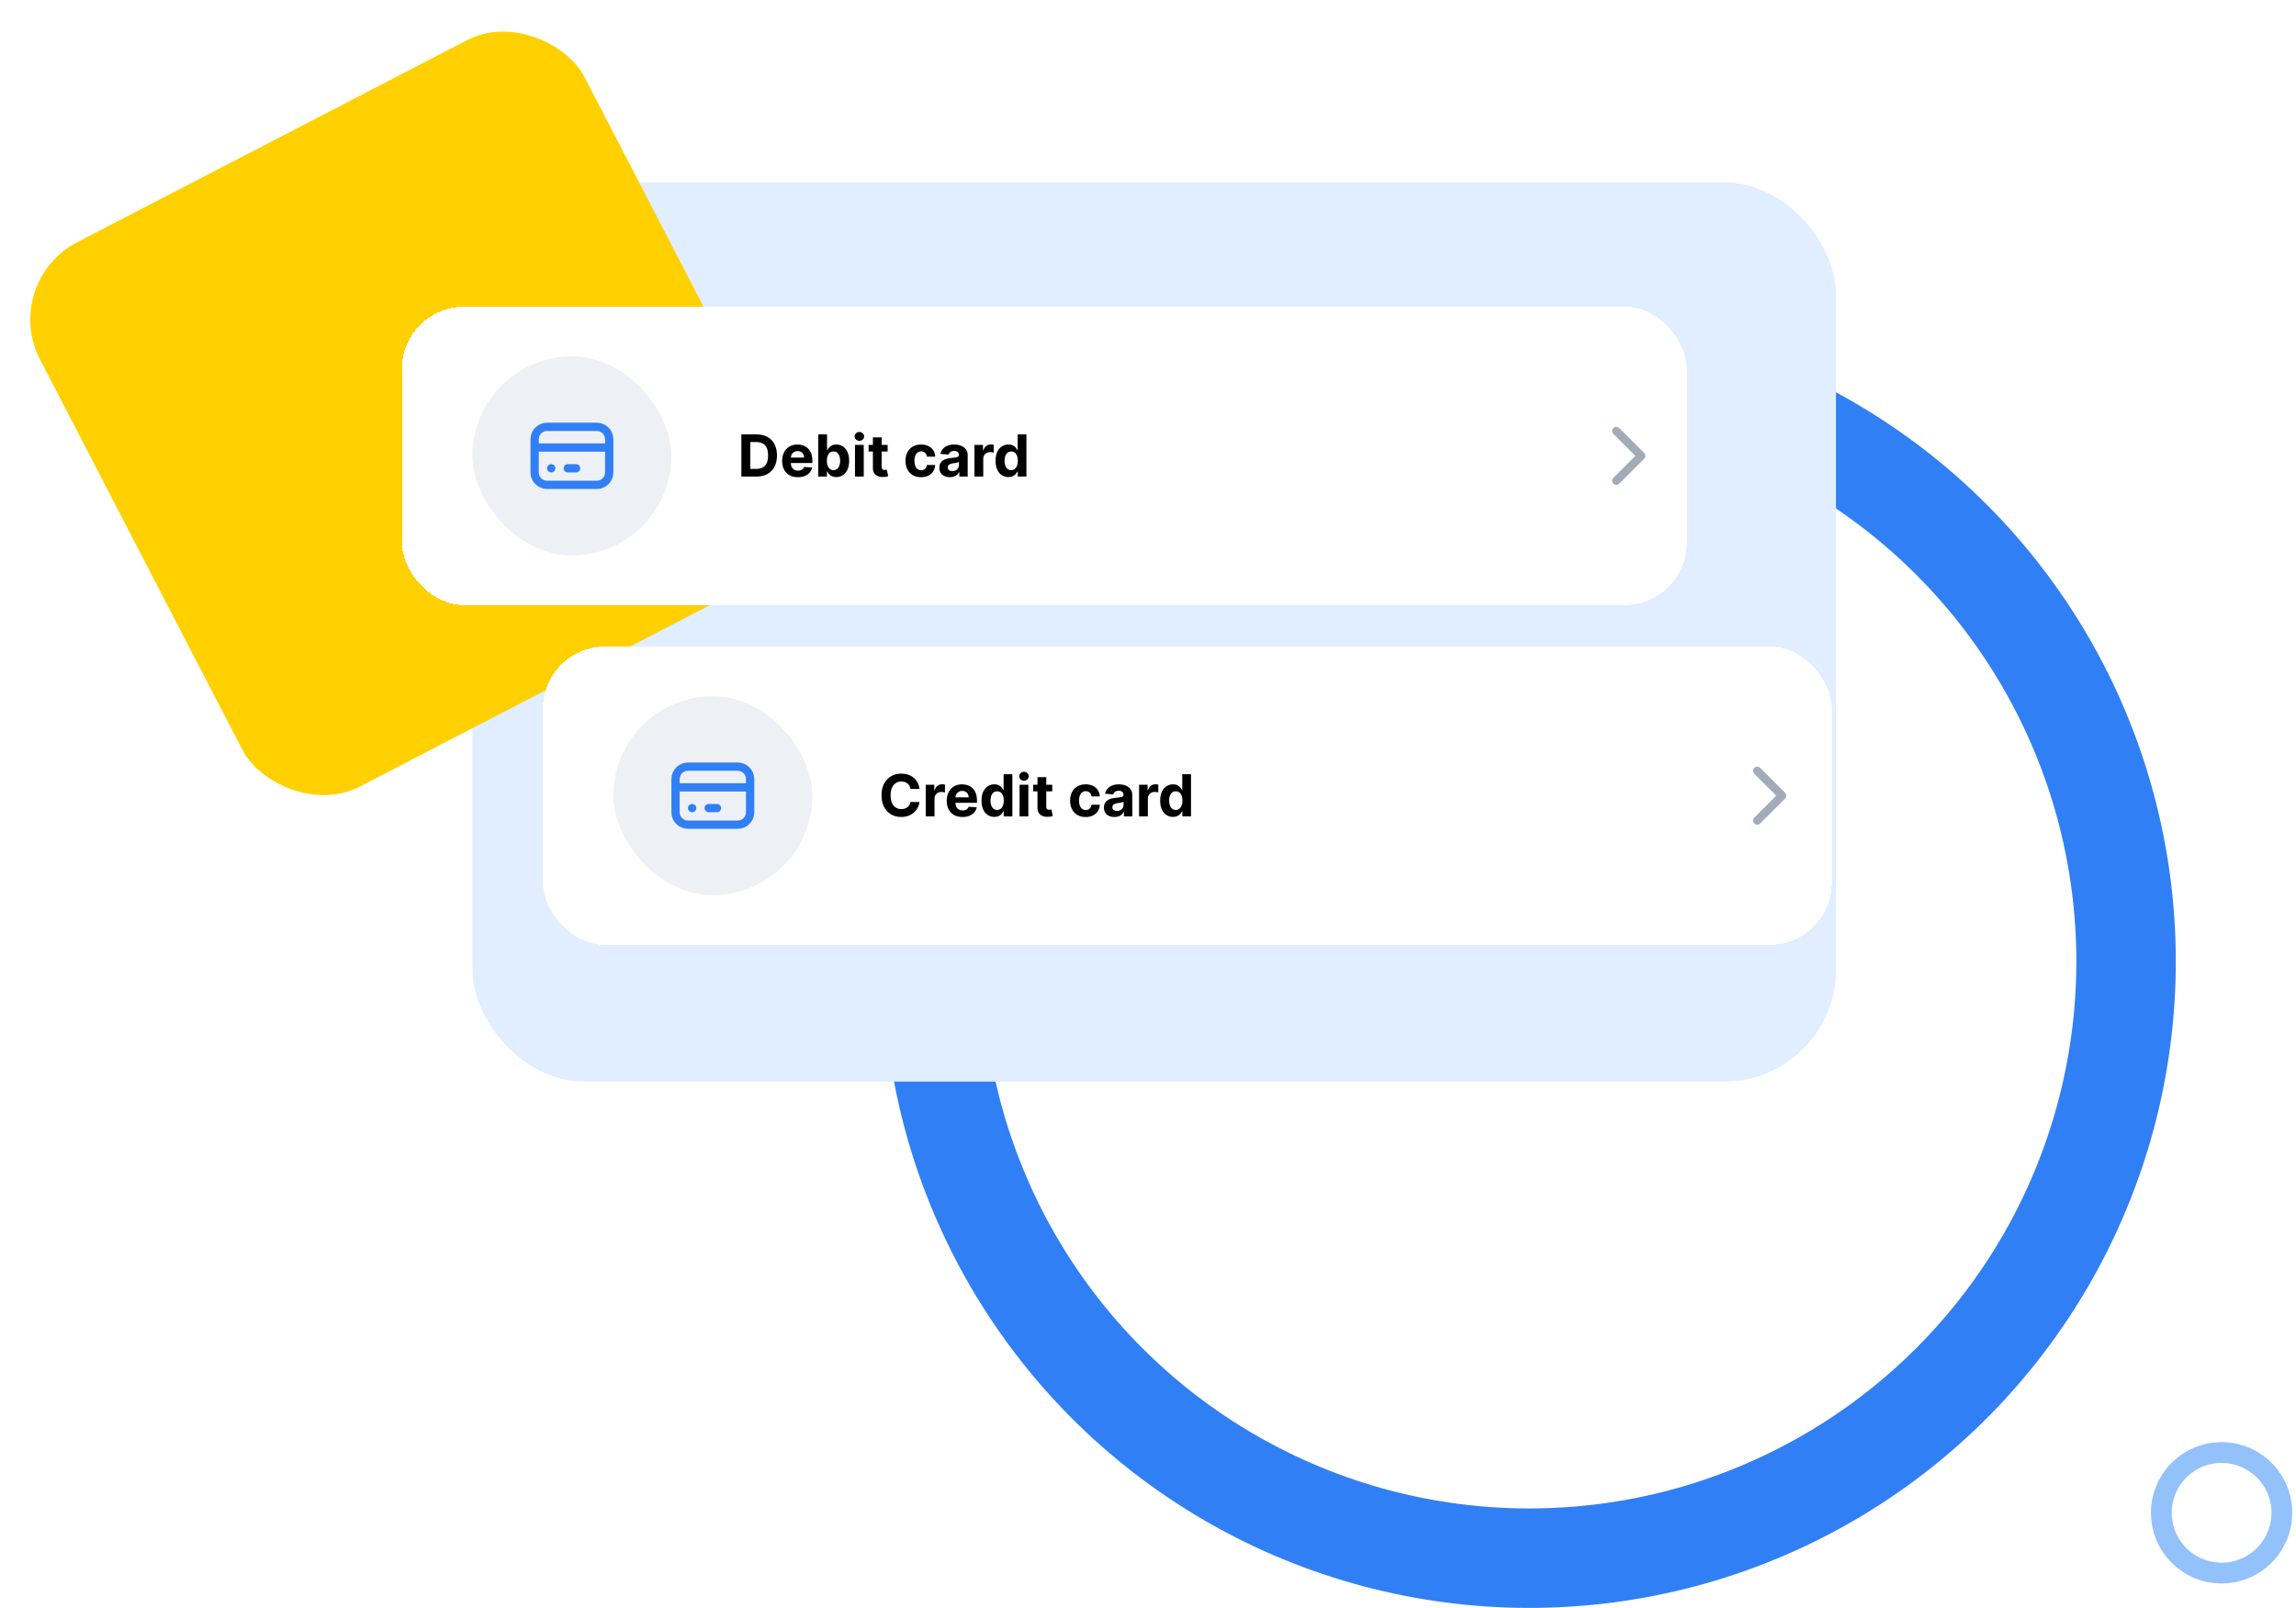 <svg width="554" height="388" viewBox="0 0 554 388" fill="none" xmlns="http://www.w3.org/2000/svg">
<circle cx="369" cy="232" r="144" stroke="#317FF5" stroke-width="24"/>
<rect x="114" y="44" width="329" height="217" rx="27" fill="#E0EEFF"/>
<circle cx="536.047" cy="365.047" r="14.54" stroke="#93C1FA" stroke-width="5.014"/>
<rect y="68.105" width="148" height="148" rx="21" transform="rotate(-27.398 0 68.105)" fill="#FFD000"/>
<g filter="url(#filter0_d_2938_14280)">
<rect x="97" y="72" width="310" height="72" rx="15" fill="white" shape-rendering="crispEdges"/>
<path d="M182.494 113H178.885V102.818H182.524C183.548 102.818 184.43 103.022 185.169 103.43C185.908 103.834 186.477 104.416 186.874 105.175C187.275 105.934 187.476 106.842 187.476 107.899C187.476 108.96 187.275 109.871 186.874 110.634C186.477 111.396 185.905 111.981 185.159 112.388C184.417 112.796 183.528 113 182.494 113ZM181.038 111.156H182.405C183.041 111.156 183.576 111.043 184.011 110.817C184.448 110.589 184.776 110.236 184.995 109.759C185.217 109.278 185.328 108.658 185.328 107.899C185.328 107.147 185.217 106.532 184.995 106.055C184.776 105.577 184.45 105.226 184.016 105.001C183.581 104.775 183.046 104.663 182.41 104.663H181.038V111.156ZM192.511 113.149C191.725 113.149 191.049 112.99 190.482 112.672C189.919 112.35 189.485 111.896 189.18 111.31C188.875 110.72 188.722 110.022 188.722 109.217C188.722 108.431 188.875 107.742 189.18 107.148C189.485 106.555 189.914 106.093 190.468 105.761C191.024 105.43 191.677 105.264 192.426 105.264C192.93 105.264 193.399 105.345 193.833 105.508C194.271 105.667 194.652 105.907 194.977 106.229C195.305 106.55 195.56 106.955 195.742 107.442C195.925 107.926 196.016 108.492 196.016 109.142V109.724H189.568V108.411H194.022C194.022 108.106 193.956 107.836 193.823 107.601C193.691 107.366 193.507 107.182 193.271 107.049C193.039 106.913 192.769 106.845 192.461 106.845C192.14 106.845 191.855 106.92 191.606 107.069C191.361 107.215 191.169 107.412 191.029 107.661C190.89 107.906 190.819 108.179 190.816 108.481V109.729C190.816 110.107 190.885 110.433 191.024 110.708C191.167 110.983 191.367 111.195 191.626 111.344C191.884 111.494 192.191 111.568 192.546 111.568C192.781 111.568 192.996 111.535 193.192 111.469C193.387 111.402 193.555 111.303 193.694 111.17C193.833 111.038 193.939 110.875 194.012 110.683L195.971 110.812C195.872 111.283 195.668 111.694 195.36 112.045C195.055 112.393 194.66 112.665 194.176 112.861C193.696 113.053 193.141 113.149 192.511 113.149ZM197.438 113V102.818H199.556V106.646H199.62C199.713 106.441 199.847 106.232 200.023 106.02C200.202 105.804 200.434 105.625 200.719 105.483C201.007 105.337 201.365 105.264 201.793 105.264C202.35 105.264 202.863 105.41 203.334 105.702C203.805 105.99 204.181 106.426 204.463 107.009C204.744 107.589 204.885 108.317 204.885 109.192C204.885 110.044 204.748 110.763 204.472 111.349C204.201 111.933 203.829 112.375 203.359 112.677C202.892 112.975 202.368 113.124 201.788 113.124C201.377 113.124 201.027 113.056 200.739 112.92C200.454 112.785 200.22 112.614 200.038 112.408C199.856 112.2 199.716 111.989 199.62 111.777H199.526V113H197.438ZM199.511 109.182C199.511 109.636 199.574 110.032 199.7 110.37C199.826 110.708 200.008 110.972 200.247 111.161C200.485 111.346 200.775 111.439 201.117 111.439C201.461 111.439 201.753 111.344 201.992 111.156C202.23 110.963 202.411 110.698 202.534 110.36C202.66 110.019 202.722 109.626 202.722 109.182C202.722 108.741 202.661 108.353 202.539 108.018C202.416 107.684 202.235 107.422 201.997 107.233C201.758 107.044 201.465 106.95 201.117 106.95C200.772 106.95 200.48 107.041 200.242 107.223C200.006 107.405 199.826 107.664 199.7 107.999C199.574 108.333 199.511 108.728 199.511 109.182ZM206.298 113V105.364H208.416V113H206.298ZM207.362 104.379C207.047 104.379 206.777 104.275 206.552 104.066C206.33 103.854 206.219 103.6 206.219 103.305C206.219 103.014 206.33 102.763 206.552 102.555C206.777 102.343 207.047 102.237 207.362 102.237C207.677 102.237 207.946 102.343 208.168 102.555C208.393 102.763 208.506 103.014 208.506 103.305C208.506 103.6 208.393 103.854 208.168 104.066C207.946 104.275 207.677 104.379 207.362 104.379ZM214.175 105.364V106.955H209.576V105.364H214.175ZM210.62 103.534H212.738V110.653C212.738 110.849 212.768 111.001 212.827 111.111C212.887 111.217 212.97 111.291 213.076 111.335C213.185 111.378 213.311 111.399 213.454 111.399C213.553 111.399 213.653 111.391 213.752 111.374C213.851 111.354 213.928 111.339 213.981 111.33L214.314 112.906C214.208 112.939 214.059 112.977 213.866 113.02C213.674 113.066 213.44 113.094 213.165 113.104C212.655 113.124 212.207 113.056 211.823 112.901C211.442 112.745 211.145 112.503 210.933 112.175C210.721 111.847 210.617 111.432 210.62 110.932V103.534ZM222.245 113.149C221.462 113.149 220.79 112.983 220.226 112.652C219.666 112.317 219.235 111.853 218.934 111.26C218.635 110.667 218.486 109.984 218.486 109.212C218.486 108.429 218.637 107.743 218.939 107.153C219.243 106.56 219.676 106.098 220.236 105.766C220.796 105.432 221.462 105.264 222.235 105.264C222.901 105.264 223.484 105.385 223.985 105.627C224.485 105.869 224.881 106.209 225.173 106.646C225.465 107.084 225.625 107.598 225.655 108.188H223.657C223.6 107.806 223.451 107.5 223.209 107.268C222.971 107.032 222.657 106.915 222.27 106.915C221.941 106.915 221.655 107.004 221.409 107.183C221.167 107.359 220.979 107.616 220.843 107.954C220.707 108.292 220.639 108.701 220.639 109.182C220.639 109.669 220.705 110.083 220.838 110.425C220.974 110.766 221.164 111.026 221.409 111.205C221.655 111.384 221.941 111.474 222.27 111.474C222.511 111.474 222.729 111.424 222.921 111.325C223.116 111.225 223.277 111.081 223.403 110.892C223.532 110.7 223.617 110.469 223.657 110.201H225.655C225.622 110.784 225.463 111.298 225.178 111.742C224.896 112.183 224.507 112.528 224.01 112.776C223.512 113.025 222.924 113.149 222.245 113.149ZM229.189 113.144C228.702 113.144 228.267 113.06 227.886 112.891C227.505 112.718 227.203 112.465 226.981 112.13C226.763 111.792 226.653 111.371 226.653 110.867C226.653 110.443 226.731 110.087 226.887 109.798C227.043 109.51 227.255 109.278 227.523 109.102C227.792 108.927 228.097 108.794 228.438 108.705C228.783 108.615 229.144 108.552 229.522 108.516C229.966 108.469 230.324 108.426 230.596 108.386C230.867 108.343 231.065 108.28 231.187 108.197C231.31 108.115 231.371 107.992 231.371 107.83V107.8C231.371 107.485 231.272 107.241 231.073 107.069C230.877 106.897 230.599 106.81 230.238 106.81C229.857 106.81 229.553 106.895 229.328 107.064C229.103 107.23 228.953 107.438 228.881 107.69L226.922 107.531C227.021 107.067 227.217 106.666 227.508 106.328C227.8 105.987 228.176 105.725 228.637 105.543C229.101 105.357 229.638 105.264 230.248 105.264C230.672 105.264 231.078 105.314 231.466 105.413C231.857 105.513 232.203 105.667 232.505 105.876C232.81 106.085 233.05 106.353 233.226 106.681C233.401 107.006 233.489 107.395 233.489 107.849V113H231.481V111.941H231.421C231.298 112.18 231.134 112.39 230.929 112.572C230.723 112.751 230.476 112.892 230.188 112.995C229.9 113.094 229.567 113.144 229.189 113.144ZM229.795 111.683C230.107 111.683 230.382 111.621 230.621 111.499C230.859 111.373 231.046 111.204 231.182 110.991C231.318 110.779 231.386 110.539 231.386 110.271V109.46C231.32 109.503 231.229 109.543 231.113 109.58C231 109.613 230.872 109.644 230.73 109.674C230.587 109.701 230.445 109.725 230.302 109.749C230.16 109.768 230.031 109.787 229.915 109.803C229.666 109.84 229.449 109.898 229.263 109.977C229.078 110.057 228.934 110.165 228.831 110.3C228.728 110.433 228.677 110.599 228.677 110.798C228.677 111.086 228.781 111.306 228.99 111.459C229.202 111.608 229.47 111.683 229.795 111.683ZM235.132 113V105.364H237.186V106.696H237.265C237.404 106.222 237.638 105.864 237.966 105.622C238.294 105.377 238.672 105.254 239.1 105.254C239.206 105.254 239.32 105.261 239.443 105.274C239.565 105.287 239.673 105.306 239.766 105.329V107.208C239.666 107.178 239.529 107.152 239.353 107.129C239.177 107.105 239.017 107.094 238.871 107.094C238.559 107.094 238.281 107.162 238.036 107.298C237.794 107.43 237.602 107.616 237.459 107.854C237.32 108.093 237.25 108.368 237.25 108.68V113H235.132ZM243.319 113.124C242.739 113.124 242.214 112.975 241.743 112.677C241.276 112.375 240.905 111.933 240.63 111.349C240.358 110.763 240.222 110.044 240.222 109.192C240.222 108.317 240.363 107.589 240.645 107.009C240.926 106.426 241.301 105.99 241.768 105.702C242.239 105.41 242.754 105.264 243.314 105.264C243.742 105.264 244.098 105.337 244.383 105.483C244.672 105.625 244.904 105.804 245.079 106.02C245.258 106.232 245.394 106.441 245.487 106.646H245.551V102.818H247.664V113H245.576V111.777H245.487C245.387 111.989 245.247 112.2 245.064 112.408C244.885 112.614 244.652 112.785 244.363 112.92C244.078 113.056 243.73 113.124 243.319 113.124ZM243.99 111.439C244.332 111.439 244.62 111.346 244.855 111.161C245.094 110.972 245.276 110.708 245.402 110.37C245.532 110.032 245.596 109.636 245.596 109.182C245.596 108.728 245.533 108.333 245.407 107.999C245.281 107.664 245.099 107.405 244.86 107.223C244.622 107.041 244.332 106.95 243.99 106.95C243.642 106.95 243.349 107.044 243.11 107.233C242.872 107.422 242.691 107.684 242.569 108.018C242.446 108.353 242.385 108.741 242.385 109.182C242.385 109.626 242.446 110.019 242.569 110.36C242.694 110.698 242.875 110.963 243.11 111.156C243.349 111.344 243.642 111.439 243.99 111.439Z" fill="black"/>
<path d="M390 102L396 108L390 114" stroke="#A2ABB8" stroke-width="2" stroke-linecap="round" stroke-linejoin="round"/>
<rect x="114" y="84" width="48" height="48" rx="24" fill="#EDF0F4"/>
<path d="M129 106H147M133 111H133.01M137 111H139M132 101H144C145.657 101 147 102.343 147 104V112C147 113.657 145.657 115 144 115H132C130.343 115 129 113.657 129 112V104C129 102.343 130.343 101 132 101Z" stroke="#317FF5" stroke-width="2" stroke-linecap="round" stroke-linejoin="round"/>
</g>
<g filter="url(#filter1_d_2938_14280)">
<rect x="131" y="154" width="311" height="72" rx="15" fill="white" shape-rendering="crispEdges"/>
<rect x="148" y="166" width="48" height="48" rx="24" fill="#EDF0F4"/>
<path d="M163 188H181M167 193H167.01M171 193H173M166 183H178C179.657 183 181 184.343 181 186V194C181 195.657 179.657 197 178 197H166C164.343 197 163 195.657 163 194V186C163 184.343 164.343 183 166 183Z" stroke="#317FF5" stroke-width="2" stroke-linecap="round" stroke-linejoin="round"/>
<path d="M221.869 188.383H219.691C219.651 188.101 219.57 187.851 219.447 187.632C219.325 187.41 219.167 187.221 218.975 187.065C218.783 186.91 218.561 186.79 218.309 186.707C218.06 186.625 217.79 186.583 217.499 186.583C216.972 186.583 216.513 186.714 216.121 186.976C215.73 187.234 215.427 187.612 215.212 188.109C214.996 188.603 214.888 189.203 214.888 189.909C214.888 190.635 214.996 191.245 215.212 191.739C215.43 192.232 215.735 192.605 216.126 192.857C216.518 193.109 216.97 193.235 217.484 193.235C217.772 193.235 218.039 193.197 218.284 193.121C218.533 193.045 218.753 192.933 218.945 192.788C219.138 192.638 219.297 192.458 219.423 192.246C219.552 192.034 219.641 191.792 219.691 191.52L221.869 191.53C221.812 191.997 221.671 192.448 221.446 192.882C221.224 193.313 220.924 193.699 220.546 194.04C220.172 194.379 219.724 194.647 219.204 194.846C218.687 195.041 218.102 195.139 217.449 195.139C216.541 195.139 215.729 194.934 215.013 194.523C214.3 194.112 213.737 193.517 213.322 192.738C212.911 191.959 212.706 191.016 212.706 189.909C212.706 188.799 212.915 187.854 213.332 187.075C213.75 186.296 214.317 185.703 215.033 185.295C215.749 184.884 216.554 184.679 217.449 184.679C218.039 184.679 218.586 184.762 219.089 184.928C219.597 185.093 220.046 185.335 220.437 185.653C220.828 185.968 221.146 186.354 221.391 186.812C221.64 187.269 221.799 187.793 221.869 188.383ZM223.373 195V187.364H225.426V188.696H225.505C225.645 188.222 225.878 187.864 226.206 187.622C226.534 187.377 226.912 187.254 227.34 187.254C227.446 187.254 227.56 187.261 227.683 187.274C227.806 187.287 227.913 187.306 228.006 187.329V189.208C227.907 189.178 227.769 189.152 227.593 189.129C227.418 189.105 227.257 189.094 227.111 189.094C226.8 189.094 226.521 189.162 226.276 189.298C226.034 189.43 225.842 189.616 225.699 189.854C225.56 190.093 225.49 190.368 225.49 190.68V195H223.373ZM232.226 195.149C231.44 195.149 230.764 194.99 230.197 194.672C229.634 194.35 229.2 193.896 228.895 193.31C228.59 192.72 228.437 192.022 228.437 191.217C228.437 190.431 228.59 189.742 228.895 189.148C229.2 188.555 229.629 188.093 230.182 187.761C230.739 187.43 231.392 187.264 232.141 187.264C232.645 187.264 233.114 187.345 233.548 187.508C233.986 187.667 234.367 187.907 234.692 188.229C235.02 188.55 235.275 188.955 235.457 189.442C235.64 189.926 235.731 190.492 235.731 191.142V191.724H229.282V190.411H233.737C233.737 190.106 233.671 189.836 233.538 189.601C233.406 189.366 233.222 189.182 232.986 189.049C232.754 188.913 232.484 188.845 232.176 188.845C231.854 188.845 231.569 188.92 231.321 189.069C231.076 189.215 230.883 189.412 230.744 189.661C230.605 189.906 230.534 190.179 230.53 190.481V191.729C230.53 192.107 230.6 192.433 230.739 192.708C230.882 192.983 231.082 193.195 231.341 193.344C231.599 193.494 231.906 193.568 232.26 193.568C232.496 193.568 232.711 193.535 232.907 193.469C233.102 193.402 233.27 193.303 233.409 193.17C233.548 193.038 233.654 192.875 233.727 192.683L235.686 192.812C235.586 193.283 235.383 193.694 235.074 194.045C234.769 194.393 234.375 194.665 233.891 194.861C233.411 195.053 232.855 195.149 232.226 195.149ZM239.927 195.124C239.347 195.124 238.821 194.975 238.351 194.677C237.883 194.375 237.512 193.933 237.237 193.349C236.965 192.763 236.829 192.044 236.829 191.192C236.829 190.317 236.97 189.589 237.252 189.009C237.534 188.426 237.908 187.99 238.376 187.702C238.846 187.41 239.362 187.264 239.922 187.264C240.349 187.264 240.706 187.337 240.991 187.483C241.279 187.625 241.511 187.804 241.687 188.02C241.866 188.232 242.001 188.441 242.094 188.646H242.159V184.818H244.272V195H242.184V193.777H242.094C241.995 193.989 241.854 194.2 241.672 194.408C241.493 194.614 241.259 194.785 240.971 194.92C240.686 195.056 240.338 195.124 239.927 195.124ZM240.598 193.439C240.939 193.439 241.228 193.346 241.463 193.161C241.702 192.972 241.884 192.708 242.01 192.37C242.139 192.032 242.204 191.636 242.204 191.182C242.204 190.728 242.141 190.333 242.015 189.999C241.889 189.664 241.706 189.405 241.468 189.223C241.229 189.041 240.939 188.95 240.598 188.95C240.25 188.95 239.956 189.044 239.718 189.233C239.479 189.422 239.299 189.684 239.176 190.018C239.053 190.353 238.992 190.741 238.992 191.182C238.992 191.626 239.053 192.019 239.176 192.36C239.302 192.698 239.483 192.963 239.718 193.156C239.956 193.344 240.25 193.439 240.598 193.439ZM246.013 195V187.364H248.131V195H246.013ZM247.077 186.379C246.762 186.379 246.492 186.275 246.267 186.066C246.045 185.854 245.934 185.6 245.934 185.305C245.934 185.014 246.045 184.763 246.267 184.555C246.492 184.343 246.762 184.237 247.077 184.237C247.392 184.237 247.66 184.343 247.882 184.555C248.108 184.763 248.221 185.014 248.221 185.305C248.221 185.6 248.108 185.854 247.882 186.066C247.66 186.275 247.392 186.379 247.077 186.379ZM253.889 187.364V188.955H249.291V187.364H253.889ZM250.335 185.534H252.453V192.653C252.453 192.849 252.482 193.001 252.542 193.111C252.602 193.217 252.685 193.291 252.791 193.335C252.9 193.378 253.026 193.399 253.169 193.399C253.268 193.399 253.367 193.391 253.467 193.374C253.566 193.354 253.642 193.339 253.695 193.33L254.029 194.906C253.923 194.939 253.773 194.977 253.581 195.02C253.389 195.066 253.155 195.094 252.88 195.104C252.37 195.124 251.922 195.056 251.538 194.901C251.157 194.745 250.86 194.503 250.648 194.175C250.436 193.847 250.331 193.432 250.335 192.932V185.534ZM261.96 195.149C261.177 195.149 260.504 194.983 259.941 194.652C259.381 194.317 258.95 193.853 258.648 193.26C258.35 192.667 258.201 191.984 258.201 191.212C258.201 190.429 258.352 189.743 258.653 189.153C258.958 188.56 259.391 188.098 259.951 187.766C260.511 187.432 261.177 187.264 261.95 187.264C262.616 187.264 263.199 187.385 263.7 187.627C264.2 187.869 264.596 188.209 264.888 188.646C265.179 189.084 265.34 189.598 265.37 190.188H263.371C263.315 189.806 263.166 189.5 262.924 189.268C262.685 189.032 262.372 188.915 261.984 188.915C261.656 188.915 261.37 189.004 261.124 189.183C260.882 189.359 260.693 189.616 260.558 189.954C260.422 190.292 260.354 190.701 260.354 191.182C260.354 191.669 260.42 192.083 260.553 192.425C260.688 192.766 260.879 193.026 261.124 193.205C261.37 193.384 261.656 193.474 261.984 193.474C262.226 193.474 262.443 193.424 262.636 193.325C262.831 193.225 262.992 193.081 263.118 192.892C263.247 192.7 263.332 192.469 263.371 192.201H265.37C265.337 192.784 265.178 193.298 264.893 193.742C264.611 194.183 264.222 194.528 263.724 194.776C263.227 195.025 262.639 195.149 261.96 195.149ZM268.904 195.144C268.416 195.144 267.982 195.06 267.601 194.891C267.22 194.718 266.918 194.465 266.696 194.13C266.477 193.792 266.368 193.371 266.368 192.867C266.368 192.443 266.446 192.087 266.602 191.798C266.758 191.51 266.97 191.278 267.238 191.102C267.507 190.927 267.811 190.794 268.153 190.705C268.498 190.615 268.859 190.552 269.237 190.516C269.681 190.469 270.039 190.426 270.311 190.386C270.582 190.343 270.78 190.28 270.902 190.197C271.025 190.115 271.086 189.992 271.086 189.83V189.8C271.086 189.485 270.987 189.241 270.788 189.069C270.592 188.897 270.314 188.81 269.953 188.81C269.571 188.81 269.268 188.895 269.043 189.064C268.817 189.23 268.668 189.438 268.595 189.69L266.637 189.531C266.736 189.067 266.932 188.666 267.223 188.328C267.515 187.987 267.891 187.725 268.352 187.543C268.816 187.357 269.353 187.264 269.963 187.264C270.387 187.264 270.793 187.314 271.181 187.413C271.572 187.513 271.918 187.667 272.22 187.876C272.525 188.085 272.765 188.353 272.941 188.681C273.116 189.006 273.204 189.395 273.204 189.849V195H271.195V193.941H271.136C271.013 194.18 270.849 194.39 270.644 194.572C270.438 194.751 270.191 194.892 269.903 194.995C269.615 195.094 269.281 195.144 268.904 195.144ZM269.51 193.683C269.822 193.683 270.097 193.621 270.335 193.499C270.574 193.373 270.761 193.204 270.897 192.991C271.033 192.779 271.101 192.539 271.101 192.271V191.46C271.035 191.503 270.944 191.543 270.828 191.58C270.715 191.613 270.587 191.644 270.445 191.674C270.302 191.701 270.16 191.725 270.017 191.749C269.875 191.768 269.745 191.787 269.629 191.803C269.381 191.84 269.164 191.898 268.978 191.977C268.793 192.057 268.648 192.165 268.546 192.3C268.443 192.433 268.392 192.599 268.392 192.798C268.392 193.086 268.496 193.306 268.705 193.459C268.917 193.608 269.185 193.683 269.51 193.683ZM274.847 195V187.364H276.9V188.696H276.98C277.119 188.222 277.353 187.864 277.681 187.622C278.009 187.377 278.387 187.254 278.814 187.254C278.921 187.254 279.035 187.261 279.157 187.274C279.28 187.287 279.388 187.306 279.481 187.329V189.208C279.381 189.178 279.244 189.152 279.068 189.129C278.892 189.105 278.732 189.094 278.586 189.094C278.274 189.094 277.996 189.162 277.751 189.298C277.509 189.43 277.316 189.616 277.174 189.854C277.035 190.093 276.965 190.368 276.965 190.68V195H274.847ZM283.034 195.124C282.454 195.124 281.929 194.975 281.458 194.677C280.991 194.375 280.62 193.933 280.344 193.349C280.073 192.763 279.937 192.044 279.937 191.192C279.937 190.317 280.078 189.589 280.359 189.009C280.641 188.426 281.016 187.99 281.483 187.702C281.954 187.41 282.469 187.264 283.029 187.264C283.457 187.264 283.813 187.337 284.098 187.483C284.386 187.625 284.618 187.804 284.794 188.02C284.973 188.232 285.109 188.441 285.202 188.646H285.266V184.818H287.379V195H285.291V193.777H285.202C285.102 193.989 284.961 194.2 284.779 194.408C284.6 194.614 284.366 194.785 284.078 194.92C283.793 195.056 283.445 195.124 283.034 195.124ZM283.705 193.439C284.047 193.439 284.335 193.346 284.57 193.161C284.809 192.972 284.991 192.708 285.117 192.37C285.246 192.032 285.311 191.636 285.311 191.182C285.311 190.728 285.248 190.333 285.122 189.999C284.996 189.664 284.814 189.405 284.575 189.223C284.337 189.041 284.047 188.95 283.705 188.95C283.357 188.95 283.064 189.044 282.825 189.233C282.587 189.422 282.406 189.684 282.283 190.018C282.161 190.353 282.099 190.741 282.099 191.182C282.099 191.626 282.161 192.019 282.283 192.36C282.409 192.698 282.59 192.963 282.825 193.156C283.064 193.344 283.357 193.439 283.705 193.439Z" fill="black"/>
<path d="M424 184L430 190L424 196" stroke="#A2ABB8" stroke-width="2" stroke-linecap="round" stroke-linejoin="round"/>
</g>
<defs>
<filter id="filter0_d_2938_14280" x="67" y="44" width="370" height="132" filterUnits="userSpaceOnUse" color-interpolation-filters="sRGB">
<feFlood flood-opacity="0" result="BackgroundImageFix"/>
<feColorMatrix in="SourceAlpha" type="matrix" values="0 0 0 0 0 0 0 0 0 0 0 0 0 0 0 0 0 0 127 0" result="hardAlpha"/>
<feOffset dy="2"/>
<feGaussianBlur stdDeviation="15"/>
<feComposite in2="hardAlpha" operator="out"/>
<feColorMatrix type="matrix" values="0 0 0 0 0 0 0 0 0 0 0 0 0 0 0 0 0 0 0.05 0"/>
<feBlend mode="normal" in2="BackgroundImageFix" result="effect1_dropShadow_2938_14280"/>
<feBlend mode="normal" in="SourceGraphic" in2="effect1_dropShadow_2938_14280" result="shape"/>
</filter>
<filter id="filter1_d_2938_14280" x="101" y="126" width="371" height="132" filterUnits="userSpaceOnUse" color-interpolation-filters="sRGB">
<feFlood flood-opacity="0" result="BackgroundImageFix"/>
<feColorMatrix in="SourceAlpha" type="matrix" values="0 0 0 0 0 0 0 0 0 0 0 0 0 0 0 0 0 0 127 0" result="hardAlpha"/>
<feOffset dy="2"/>
<feGaussianBlur stdDeviation="15"/>
<feComposite in2="hardAlpha" operator="out"/>
<feColorMatrix type="matrix" values="0 0 0 0 0 0 0 0 0 0 0 0 0 0 0 0 0 0 0.05 0"/>
<feBlend mode="normal" in2="BackgroundImageFix" result="effect1_dropShadow_2938_14280"/>
<feBlend mode="normal" in="SourceGraphic" in2="effect1_dropShadow_2938_14280" result="shape"/>
</filter>
</defs>
</svg>
